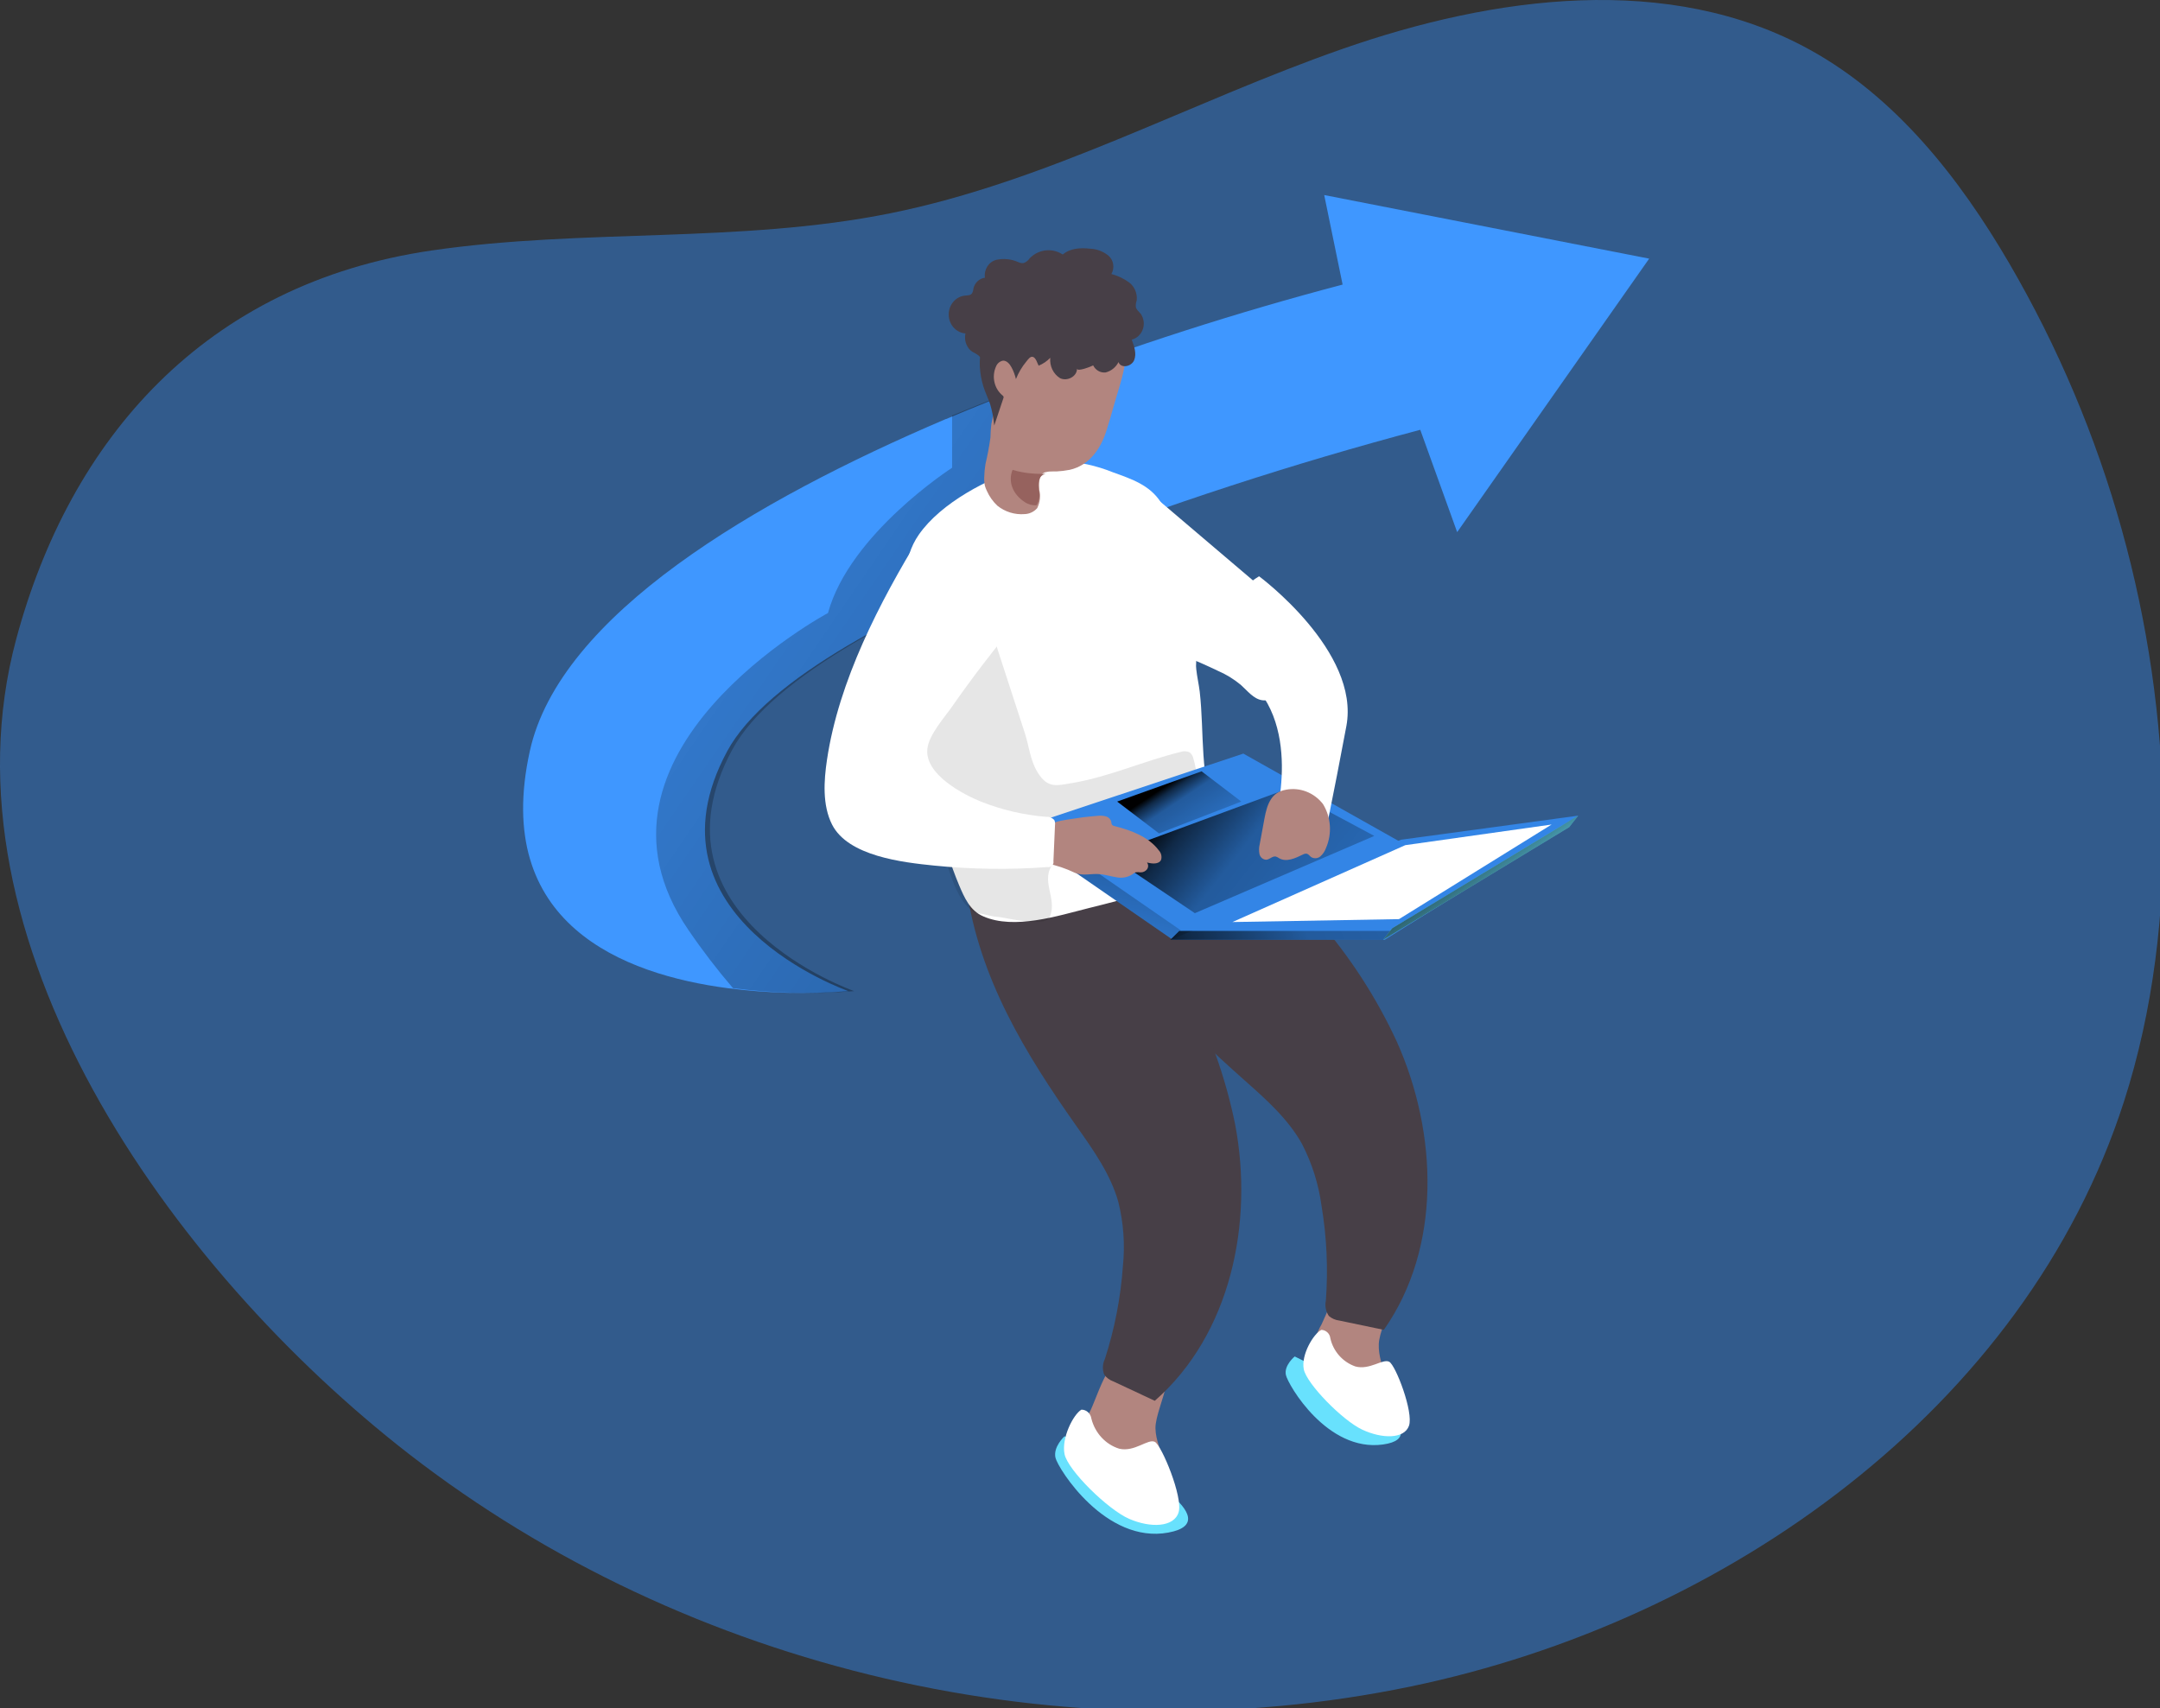 <?xml version="1.0" encoding="UTF-8" standalone="no"?>
<svg
   xmlns:svg="http://www.w3.org/2000/svg"
   xmlns="http://www.w3.org/2000/svg"
   width="64.558mm"
   height="51.065mm"
   viewBox="0 0 64.558 51.065"
   version="1.1"
   id="svg2080">
  <rect x="0" y="0" width="64.558" height="51.065" fill="#333333" stroke="none"/>
  <defs
     id="defs2076">
    <linearGradient
       x1="157.798"
       y1="100.712"
       x2="61.416"
       y2="-0.361"
       id="linearGradient-1"
       gradientTransform="scale(0.808,1.238)"
       gradientUnits="userSpaceOnUse">
      <stop
         stop-color="#000000"
         offset="1%"
         id="stop4" />
      <stop
         stop-color="#000000"
         stop-opacity="0.69"
         offset="8%"
         id="stop6" />
      <stop
         stop-color="#000000"
         stop-opacity="0.32"
         offset="21%"
         id="stop8" />
      <stop
         stop-color="#000000"
         stop-opacity="0"
         offset="100%"
         id="stop10" />
    </linearGradient>
    <linearGradient
       x1="95.229"
       y1="135.445"
       x2="84.665"
       y2="161.079"
       id="linearGradient-2"
       gradientTransform="scale(1.449,0.69)"
       gradientUnits="userSpaceOnUse">
      <stop
         stop-color="#000000"
         offset="0%"
         id="stop13" />
      <stop
         stop-color="#000000"
         stop-opacity="0.69"
         offset="8%"
         id="stop15" />
      <stop
         stop-color="#000000"
         stop-opacity="0.32"
         offset="21%"
         id="stop17" />
      <stop
         stop-color="#000000"
         stop-opacity="0"
         offset="100%"
         id="stop19" />
    </linearGradient>
    <linearGradient
       x1="87.662"
       y1="137.4"
       x2="125.603"
       y2="151.313"
       id="linearGradient-3"
       gradientTransform="scale(1.464,0.683)"
       gradientUnits="userSpaceOnUse">
      <stop
         stop-color="#000000"
         offset="1%"
         id="stop22" />
      <stop
         stop-color="#000000"
         stop-opacity="0.69"
         offset="8%"
         id="stop24" />
      <stop
         stop-color="#000000"
         stop-opacity="0.32"
         offset="21%"
         id="stop26" />
      <stop
         stop-color="#000000"
         stop-opacity="0"
         offset="100%"
         id="stop28" />
    </linearGradient>
    <linearGradient
       x1="25.124"
       y1="527.569"
       x2="45.803"
       y2="527.19"
       id="linearGradient-4"
       gradientTransform="scale(5,0.2)"
       gradientUnits="userSpaceOnUse">
      <stop
         stop-color="#000000"
         offset="1%"
         id="stop31" />
      <stop
         stop-color="#000000"
         stop-opacity="0.69"
         offset="8%"
         id="stop33" />
      <stop
         stop-color="#000000"
         stop-opacity="0.32"
         offset="21%"
         id="stop35" />
      <stop
         stop-color="#000000"
         stop-opacity="0"
         offset="100%"
         id="stop37" />
    </linearGradient>
    <linearGradient
       x1="128.362"
       y1="120.052"
       x2="157.246"
       y2="144.136"
       id="linearGradient-5"
       gradientTransform="scale(1.254,0.798)"
       gradientUnits="userSpaceOnUse">
      <stop
         stop-color="#000000"
         offset="0%"
         id="stop40" />
      <stop
         stop-color="#000000"
         stop-opacity="0.69"
         offset="8%"
         id="stop42" />
      <stop
         stop-color="#000000"
         stop-opacity="0.32"
         offset="21%"
         id="stop44" />
      <stop
         stop-color="#000000"
         stop-opacity="0"
         offset="100%"
         id="stop46" />
    </linearGradient>
    <linearGradient
       x1="92.032"
       y1="126.44"
       x2="101.201"
       y2="133.328"
       id="linearGradient-6"
       gradientTransform="scale(1.414,0.707)"
       gradientUnits="userSpaceOnUse">
      <stop
         stop-color="#000000"
         offset="1%"
         id="stop49" />
      <stop
         stop-color="#000000"
         stop-opacity="0.69"
         offset="8%"
         id="stop51" />
      <stop
         stop-color="#000000"
         stop-opacity="0.32"
         offset="21%"
         id="stop53" />
      <stop
         stop-color="#000000"
         stop-opacity="0"
         offset="100%"
         id="stop55" />
    </linearGradient>
  </defs>
  <g
     id="layer1"
     transform="translate(-10.054,135.145)">
    <g
       id="sending_emails_monochromatic"
       fill-rule="nonzero"
       style="fill:none;stroke:none;stroke-width:1"
       transform="matrix(0.265,0,0,0.265,10.054,-135.145)">
      <path
         d="m 48.721,28.247 c 17.108,-2.488 34.723,-0.774 51.685,-4.189 17.742,-3.574 33.899,-12.568 51.001,-18.541 17.102,-5.973 36.852,-8.658 52.718,0.095 9.714,5.364 16.861,14.447 22.469,24.057 11.053,18.952 17.043,40.437 17.393,62.383 0.158,10.88 -1.103,21.835 -4.435,32.194 -11.139,34.619 -44.855,58.581 -80.408,65.969 -39.044,8.118 -81.498,-1.777 -113.027,-26.221 C 19.269,143.142 -7.28,105.965 1.826,72.102 7.864,49.581 23.071,31.979 48.721,28.247 Z"
         id="Path"
         fill="#3385e6"
         opacity="0.5" />
      <path
         d="M 186,29.174 164.346,60.021 160.184,48.478 C 145.813,52.294 131.664,56.906 117.804,62.291 101.825,68.652 86.439,76.557 82.019,84.727 71.886,103.495 95.69,111.792 95.69,111.792 c -4.529,0.362 -9.083,0.252 -13.589,-0.328 C 70.227,109.907 55.484,104.157 59.753,84.727 63.127,69.377 85.09,56.465 106.668,47.267 h 0.032 c 3.153,-1.337 6.306,-2.591 9.37,-3.783 l 0.088,-0.038 c 11.544,-4.413 23.317,-8.201 35.268,-11.348 L 149.351,22 Z"
         id="path361"
         fill="#3f97ff" />
      <path
         d="m 82.592,84.55 c -10.191,18.89 13.749,27.241 13.749,27.241 -4.555,0.364 -9.135,0.254 -13.667,-0.33 -1.794,-2.09 -3.471,-4.278 -5.023,-6.555 C 63.909,84.905 93.385,69.143 93.385,69.143 95.84,60.177 107.382,52.759 107.382,52.759 v -5.914 h 0.032 L 116.837,43.038 116.926,43 119,60.336 l -0.419,1.618 c -16.07,6.415 -31.544,14.372 -35.99,22.596 z"
         id="path363"
         fill="url(#linearGradient-1)"
         style="fill:url(#linearGradient-1)" />
      <path
         d="m 149.055,149.373 c -0.582,1.003 -0.942,2.121 -1.055,3.279 0.019,1.158 0.39,2.283 1.061,3.221 1.379,2.074 3.494,3.529 5.904,4.064 0.315,0.098 0.655,0.082 0.96,-0.045 0.209,-0.13 0.371,-0.324 0.464,-0.554 0.578,-1.192 0.343,-2.609 -0.038,-3.865 -0.381,-1.256 -0.902,-2.531 -0.845,-3.865 0.095,-2.493 3.61,-7.304 -0.483,-8.477 -3.413,-1.005 -4.881,4.019 -5.968,6.242 z"
         id="path365"
         fill="#b2857f" />
      <path
         d="m 146.025,153 c 0,0 -1.228,0.992 -0.996,2.085 0.233,1.094 4.649,8.716 10.94,7.845 6.291,-0.871 -4.041,-6.994 -4.041,-6.994 z"
         id="path367"
         fill="#68e1fd" />
      <path
         d="m 149.029,150 c 0.524,0.019 0.955,0.421 1.012,0.943 0.328,1.479 1.397,2.684 2.825,3.185 1.616,0.44 3.093,-0.911 3.818,-0.529 0.725,0.382 2.762,5.701 2.227,7.217 -0.535,1.516 -3.042,1.478 -5.269,0.44 -2.227,-1.038 -6.287,-5.185 -6.599,-6.822 -0.312,-1.637 1.101,-3.994 1.985,-4.434 z"
         id="path369"
         fill="#ffffff" />
      <path
         d="m 123.021,159.026 c -0.602,1.092 -0.95,2.298 -1.021,3.533 0.088,1.219 0.555,2.383 1.339,3.342 1.638,2.142 4.069,3.592 6.787,4.05 0.355,0.09 0.732,0.058 1.065,-0.092 0.225,-0.154 0.398,-0.368 0.498,-0.615 0.587,-1.292 0.249,-2.788 -0.23,-4.117 -0.478,-1.329 -1.116,-2.64 -1.142,-4.043 0,-2.646 3.68,-7.933 -0.938,-8.985 -3.859,-0.88 -5.262,4.523 -6.359,6.93 z"
         id="path371"
         fill="#b2857f" />
      <path
         d="m 120.061,162 c 0,0 -1.313,1.196 -1.017,2.432 0.295,1.235 5.664,9.74 12.725,8.432 7.062,-1.307 -4.896,-7.746 -4.896,-7.746 z"
         id="path373"
         fill="#68e1fd" />
      <path
         d="m 121.966,159 c 0.562,-0.006 1.042,0.425 1.124,1.01 0.413,1.63 1.603,2.916 3.141,3.394 1.737,0.409 3.25,-1.157 4.015,-0.773 0.765,0.384 3.195,6.232 2.685,7.938 -0.51,1.707 -3.165,1.796 -5.576,0.748 -2.412,-1.048 -6.913,-5.484 -7.289,-7.293 -0.377,-1.809 0.984,-4.487 1.901,-5.024 z"
         id="path375"
         fill="#ffffff" />
      <path
         d="m 136.511,92.055 c 0.174,0.03 0.345,0.075 0.512,0.134 4.044,1.534 8.912,8.375 11.664,11.622 3.576,4.113 6.553,8.71 8.842,13.655 4.645,10.363 5.074,23.238 -1.452,32.533 l -5.016,-1.048 c -0.438,-0.049 -0.851,-0.229 -1.184,-0.518 -0.346,-0.507 -0.468,-1.133 -0.339,-1.732 0.265,-3.58 0.1,-7.18 -0.493,-10.721 -0.331,-2.427 -1.075,-4.779 -2.201,-6.955 -1.574,-2.832 -4.056,-5.025 -6.475,-7.173 -7.678,-6.796 -14.562,-13.821 -18.369,-23.43 3.436,-1.688 10.806,-7.019 14.511,-6.367 z"
         id="path377"
         fill="#473f47" />
      <path
         d="m 124.691,97.357 c 0.167,0.066 0.325,0.151 0.47,0.254 3.601,2.418 6.763,10.179 8.696,13.946 2.531,4.813 4.365,9.952 5.449,15.269 2.106,11.102 -0.49,23.66 -9.063,31.174 l -4.67,-2.182 c -0.416,-0.149 -0.777,-0.417 -1.037,-0.77 -0.219,-0.573 -0.191,-1.21 0.077,-1.762 1.102,-3.404 1.785,-6.926 2.035,-10.491 0.247,-2.425 0.07,-4.874 -0.522,-7.24 -0.87,-3.098 -2.789,-5.796 -4.651,-8.442 -5.894,-8.347 -11.008,-16.751 -12.477,-26.93 3.755,-0.84 12.225,-4.288 15.691,-2.825 z"
         id="path379"
         fill="#473f47" />
      <path
         d="m 144.771,73.695 c 0.003,0.028 0.003,0.055 0,0.083 0.055,1.065 0.394,2.002 0.129,3.086 -0.283,1.205 -1.365,2.295 -2.546,2.117 -0.984,-0.147 -1.655,-1.065 -2.411,-1.734 -0.792,-0.657 -1.67,-1.194 -2.608,-1.594 -1.23,-0.593 -2.497,-1.148 -3.764,-1.658 -0.812,-0.332 -2.362,-0.536 -2.706,-1.396 -0.344,-0.861 -0.234,-2.219 -0.332,-3.131 L 129,55 143.252,67.115 c 0.585,1.325 1.04,2.707 1.359,4.125 0.136,0.81 0.19,1.633 0.16,2.455 z"
         id="path381"
         fill="#ffffff" />
      <path
         d="m 134.918,75.468 c 0.09,0.851 0.289,1.696 0.392,2.541 0.539,4.695 -0.045,9.669 1.881,14.123 0.437,0.991 1.002,2.046 0.745,3.1 -0.314,0.894 -0.946,1.644 -1.778,2.109 -3.929,2.719 -8.7,3.933 -13.348,5.082 -3.499,0.877 -8.424,2.471 -11.916,0.934 -1.49,-0.635 -2.132,-2.109 -2.742,-3.558 -1.926,-4.612 -2.941,-9.695 -3.852,-14.612 -0.116,-0.635 -0.238,-1.271 -0.347,-1.938 -0.758,-4.434 -1.35,-8.907 -1.778,-13.418 -0.295,-3.278 -0.43,-6.836 1.457,-9.53 2.504,-3.596 7.807,-6.353 11.936,-7.624 1.335,-0.425 2.726,-0.654 4.128,-0.68 1.998,0.092 3.965,0.522 5.817,1.271 2.202,0.794 4.16,1.455 5.413,3.386 1.388,2.244 2.451,4.669 3.159,7.204 0.666,2.375 0.997,4.829 0.982,7.293 0,1.207 -0.167,2.427 -0.161,3.628 -0.02,0.229 -0.016,0.459 0.013,0.686 z"
         id="path383"
         fill="#ffffff" />
      <path
         d="m 117.951,103.823 c -1.306,0.55 -4.546,-0.354 -5.595,-0.424 -0.628,-0.038 -1.256,-0.291 -1.884,-0.367 -3.14,-0.436 -4.477,-9.101 -5.023,-11.384 -1.469,-6.103 -3.391,-12.377 -4.157,-18.576 -0.289,-2.397 -0.496,-4.845 0.038,-7.191 0.534,-2.346 1.884,-4.611 4.05,-5.692 3.767,-1.859 6.31,10.531 7.133,13.06 1.03,3.162 2.066,6.325 3.089,9.487 0.452,1.417 0.597,2.992 1.369,4.288 1.174,1.967 2.166,1.594 4.132,1.265 4.125,-0.721 7.981,-2.486 12.043,-3.472 0.338,-0.127 0.712,-0.109 1.036,0.051 0.219,0.181 0.368,0.434 0.421,0.715 0.239,0.799 0.37,1.626 0.389,2.46 0.024,0.239 -0.011,0.48 -0.1,0.702 -0.142,0.227 -0.338,0.414 -0.571,0.544 -2.746,1.83 -5.761,3.211 -8.935,4.092 -2.512,0.708 -4.891,1.897 -6.587,4.01 -1.526,1.897 0.458,3.896 -0.37,5.952 -0.087,0.219 -0.26,0.393 -0.477,0.481 z"
         id="path385"
         fill="#020202"
         opacity="0.1" />
      <polygon
         id="polygon387"
         fill="#3385e6"
         points="115,94.061 139.229,86 157,96 132.271,106 " />
      <polygon
         id="polygon389"
         fill="url(#linearGradient-2)"
         points="115,94.061 139.229,86 157,96 132.271,106 "
         style="fill:url(#linearGradient-2)" />
      <polygon
         id="polygon391"
         fill="#3385e6"
         points="116,93.061 140.229,85 158,95 133.271,105 " />
      <polygon
         id="polygon393"
         fill="url(#linearGradient-3)"
         points="134.762,103 155,94.287 145.123,89 125,96.426 "
         style="fill:url(#linearGradient-3)" />
      <polygon
         id="polygon395"
         fill="#3385e6"
         points="133,105 157.182,105 178,92 158.026,94.713 " />
      <path
         d="m 125.619,45.763 c -0.251,0.918 -0.521,1.835 -0.81,2.747 -0.643,2.083 -1.93,3.983 -4.168,4.484 -0.495,0.096 -0.996,0.157 -1.499,0.182 -0.097,0 -0.206,0 -0.334,0 -0.014,0.007 -0.031,0.007 -0.045,0 h -0.058 c -0.251,-0.012 -0.503,0.014 -0.746,0.078 -0.068,0.004 -0.134,0.024 -0.193,0.059 -0.643,0.299 -0.592,1.354 -0.547,1.953 0.158,0.674 0.081,1.382 -0.219,2.005 0,0 0,0.039 -0.039,0.065 -0.36,0.398 -0.863,0.632 -1.396,0.651 -1.109,0.091 -2.211,-0.249 -3.081,-0.95 -0.498,-0.468 -0.898,-1.032 -1.177,-1.66 -0.087,-0.178 -0.16,-0.363 -0.219,-0.553 -0.073,-0.322 -0.101,-0.653 -0.084,-0.983 0.012,-0.506 0.059,-1.011 0.142,-1.51 0.237,-0.985 0.424,-1.983 0.56,-2.987 0.008,-0.509 0.043,-1.017 0.103,-1.523 0.082,-0.323 0.142,-0.651 0.18,-0.983 0,-0.957 -0.482,-1.881 -0.489,-2.851 -0.009,-0.959 0.08,-1.916 0.264,-2.857 0.343,-1.866 1.146,-3.615 2.335,-5.083 2.206,-2.603 6.117,-3.905 9.192,-2.421 1.536,0.742 2.729,2.058 3.326,3.671 1.029,2.74 -0.257,5.793 -0.997,8.468 z"
         id="path397"
         fill="#b2857f" />
      <path
         d="m 122.164,92.182 c 0.53,-0.061 1.066,-0.116 1.596,-0.159 0.316,-0.043 0.638,-0.024 0.946,0.055 0.309,0.078 0.55,0.313 0.631,0.612 -0.003,0.112 0.02,0.223 0.069,0.325 0.081,0.091 0.193,0.15 0.315,0.165 1.892,0.478 3.848,1.225 4.977,2.737 0.273,0.291 0.369,0.7 0.252,1.078 -0.259,0.514 -1.016,0.441 -1.583,0.288 0.167,0.232 0.167,0.54 0,0.771 -0.173,0.226 -0.449,0.354 -0.738,0.343 -0.188,-0.034 -0.38,-0.034 -0.568,0 -0.129,0.058 -0.248,0.134 -0.353,0.227 -0.537,0.344 -1.196,0.459 -1.823,0.318 -0.631,-0.092 -1.262,-0.3 -1.892,-0.349 -0.978,-0.073 -1.855,0.239 -2.763,-0.147 -1.002,-0.481 -2.061,-0.839 -3.154,-1.065 -0.348,-0.054 -0.668,-0.215 -0.915,-0.459 -0.215,-0.42 -0.215,-0.914 0,-1.335 0.163,-0.751 0.458,-1.47 0.871,-2.125 0.536,-0.735 1.432,-0.863 2.309,-1.01 0.643,-0.104 1.217,-0.184 1.823,-0.269 z"
         id="path399"
         fill="#b2857f" />
      <path
         d="m 103.847,60.311 c -4.655,7.638 -9.252,16.488 -10.576,25.388 -0.348,2.341 -0.538,5.103 0.57,7.3 1.811,3.578 7.973,4.274 11.519,4.632 4.247,0.427 8.523,0.483 12.78,0.169 0.189,0.035 0.384,-0.025 0.518,-0.161 0.135,-0.136 0.192,-0.33 0.153,-0.517 l 0.177,-4.061 c 0.029,-0.19 0.003,-0.384 -0.076,-0.559 -0.225,-0.259 -0.561,-0.397 -0.906,-0.37 -2.48,-0.197 -4.918,-0.757 -7.232,-1.663 -2.197,-0.866 -6.491,-3.138 -6.181,-6 0.171,-1.607 1.95,-3.565 2.831,-4.833 2.115,-3.044 4.395,-5.994 6.725,-8.881 0,0 0.228,-16.426 -10.303,-10.444 z"
         id="path401"
         fill="#ffffff" />
      <path
         d="m 124.689,42.012 c 0.624,-0.152 1.157,-0.579 1.464,-1.171 0.254,0.753 1.458,0.524 1.762,-0.216 0.304,-0.74 0,-1.577 -0.273,-2.317 0.579,-0.144 1.05,-0.586 1.253,-1.176 0.203,-0.59 0.11,-1.248 -0.248,-1.75 -0.205,-0.242 -0.49,-0.452 -0.546,-0.779 -0.013,-0.249 0.023,-0.499 0.105,-0.733 0.079,-0.782 -0.245,-1.549 -0.85,-2.009 -0.61,-0.444 -1.291,-0.768 -2.01,-0.955 0.399,-0.685 0.253,-1.577 -0.341,-2.081 -0.588,-0.474 -1.301,-0.744 -2.041,-0.772 -1.073,-0.124 -2.258,-0.072 -3.102,0.654 -1.185,-0.776 -2.719,-0.603 -3.722,0.419 -0.173,0.253 -0.416,0.445 -0.695,0.55 -0.2,0.015 -0.4,-0.021 -0.583,-0.105 -0.782,-0.353 -1.648,-0.446 -2.481,-0.268 -0.864,0.217 -1.427,1.095 -1.296,2.022 -0.631,0.08 -1.148,0.565 -1.296,1.217 -0.014,0.2 -0.074,0.393 -0.174,0.563 -0.18,0.223 -0.496,0.209 -0.763,0.236 -1.055,0.097 -1.862,1.034 -1.852,2.152 0.01,1.117 0.833,2.039 1.89,2.115 -0.119,0.532 -0.022,1.091 0.267,1.544 0.329,0.556 0.769,0.596 1.203,0.942 0.254,0.209 0.155,0.229 0.143,0.654 -0.013,0.391 0.006,0.783 0.056,1.171 0.085,0.748 0.262,1.48 0.527,2.179 0.186,0.504 0.422,0.988 0.589,1.499 0.231,0.782 0.385,1.587 0.459,2.402 l 1.048,-3.128 c 0.012,-0.043 0.012,-0.088 0,-0.131 -0.021,-0.058 -0.06,-0.107 -0.112,-0.137 -0.942,-0.774 -1.246,-2.135 -0.732,-3.272 0.142,-0.352 0.448,-0.6 0.806,-0.654 0.422,0 0.744,0.386 0.949,0.772 0.218,0.411 0.383,0.852 0.49,1.309 0.284,-0.716 0.676,-1.379 1.16,-1.963 0.205,-0.242 0.453,-0.654 0.782,-0.53 0.329,0.124 0.484,0.753 0.62,0.982 0.489,-0.201 0.934,-0.503 1.309,-0.89 -0.088,0.927 0.343,1.824 1.104,2.297 0.782,0.386 1.917,-0.164 1.917,-1.08 0,0.412 1.693,-0.281 1.818,-0.36 0.268,0.541 0.82,0.857 1.396,0.798 z"
         id="path403"
         fill="#473f47" />
      <path
         d="m 116.197,53.386 c 0.598,0.061 1.201,0.08 1.803,0.058 -0.079,0.003 -0.155,0.021 -0.223,0.052 -0.742,0.265 -0.683,1.199 -0.631,1.729 0.183,0.597 0.094,1.224 -0.252,1.775 -0.231,0.001 -0.461,-0.024 -0.683,-0.075 -0.227,-0.062 -0.436,-0.158 -0.616,-0.282 -1.377,-0.88 -1.928,-2.321 -1.395,-3.643 0.642,0.192 1.313,0.322 1.996,0.386 z"
         id="path405"
         fill="#96625e" />
      <path
         d="m 142.005,65 c 0,0 11.424,8.456 9.845,16.899 C 150.384,89.754 149.068,96 149.068,96 l -5.347,-3.129 c 0,0 3.575,-11.835 -3.887,-16.98 C 132.372,70.746 142.005,65 142.005,65 Z"
         id="path407"
         fill="#ffffff" />
      <path
         d="m 142.606,92.36 -0.525,2.841 c -0.092,0.36 -0.106,0.737 -0.038,1.103 0.073,0.376 0.382,0.651 0.75,0.668 0.384,0 0.711,-0.441 1.096,-0.361 0.137,0.043 0.267,0.108 0.384,0.194 0.82,0.468 1.813,0 2.678,-0.421 0.138,-0.081 0.298,-0.112 0.455,-0.087 0.186,0.053 0.301,0.247 0.461,0.368 0.328,0.206 0.743,0.179 1.044,-0.067 0.29,-0.252 0.511,-0.579 0.641,-0.949 0.701,-1.606 0.573,-3.473 -0.34,-4.959 -1.001,-1.291 -2.598,-1.911 -4.165,-1.617 -1.666,0.274 -2.14,1.638 -2.441,3.288 z"
         id="path409"
         fill="#b2857f" />
      <polygon
         id="polygon411"
         fill="#3385e6"
         points="132,106 156.182,106 177,93 157.026,95.713 " />
      <polygon
         id="polygon413"
         fill="url(#linearGradient-4)"
         points="133.003,105 132,106 155.997,106 157,105 "
         style="fill:url(#linearGradient-4)" />
      <polygon
         id="polygon415"
         fill="#68e1fd"
         points="178,92 176.982,93.297 156,106 157.018,104.703 " />
      <polygon
         id="polygon417"
         fill="url(#linearGradient-5)"
         points="178,92 176.982,93.297 156,106 157.018,104.703 "
         style="fill:url(#linearGradient-5)" />
      <polygon
         id="polygon419"
         fill="#ffffff"
         points="158.494,95.329 175,93 157.785,103.671 139,104 " />
      <polygon
         id="polygon421"
         fill="url(#linearGradient-6)"
         points="130.717,94 140,90.411 135.524,87 126,90.411 "
         style="fill:url(#linearGradient-6)" />
    </g>
  </g>
</svg>
